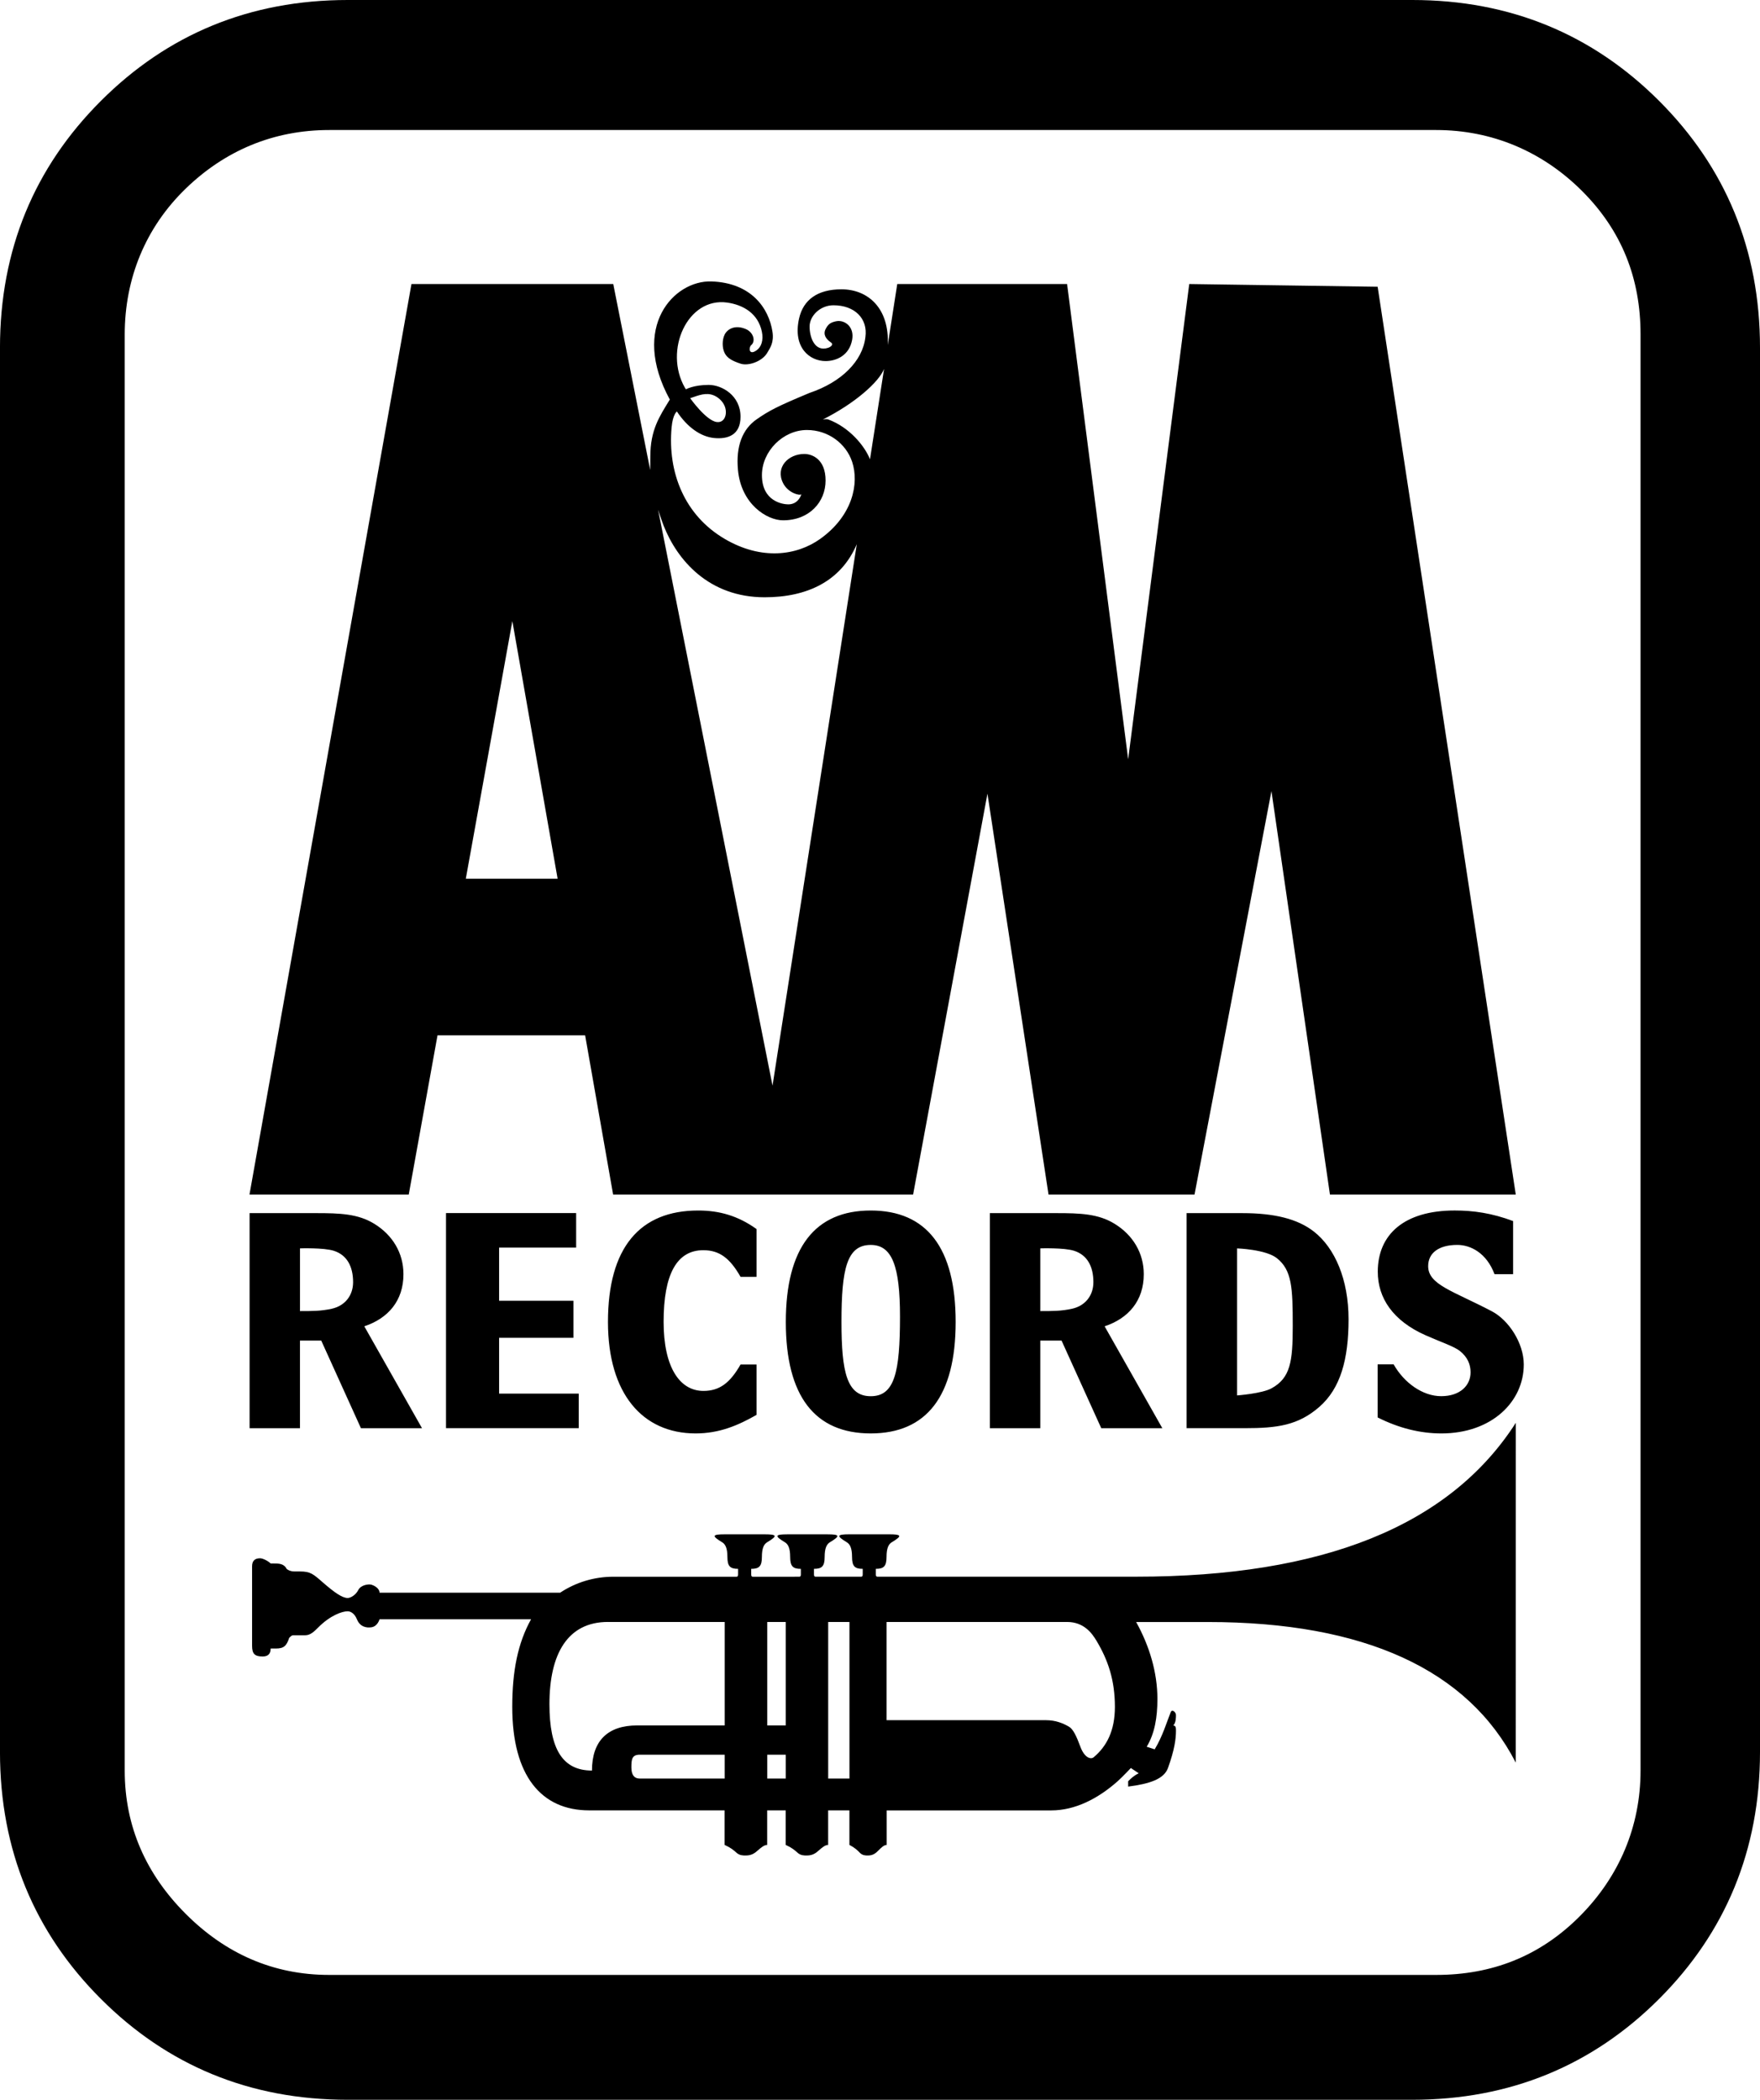 <?xml version="1.0" encoding="UTF-8" standalone="no"?>
<!-- Created with Inkscape (http://www.inkscape.org/) -->

<svg
   xmlns:dc="http://purl.org/dc/elements/1.1/"
   xmlns:cc="http://creativecommons.org/ns#"
   xmlns:rdf="http://www.w3.org/1999/02/22-rdf-syntax-ns#"
   xmlns:svg="http://www.w3.org/2000/svg"
   xmlns="http://www.w3.org/2000/svg"
   xmlns:sodipodi="http://sodipodi.sourceforge.net/DTD/sodipodi-0.dtd"
   xmlns:inkscape="http://www.inkscape.org/namespaces/inkscape"
   width="90.715mm"
   height="108.23mm"
   viewBox="0 0 90.715 108.23"
   version="1.1"
   id="svg8"
   sodipodi:docname="A&amp;M_Records_1997.svg"
   inkscape:version="0.92.4 (5da689c313, 2019-01-14)"
   inkscape:export-filename="C:\Users\tjdru\OneDrive\Pictures\Logos\Music\a&amp;mrecordslogo1997.png"
   inkscape:export-xdpi="234.68535"
   inkscape:export-ydpi="234.68535">
  <defs
     id="defs2">
    <clipPath
       clipPathUnits="userSpaceOnUse"
       id="clipPath28">
      <path
         d="M 0,0 H 567 V 774 H 0 Z"
         id="path26"
         inkscape:connector-curvature="0" />
    </clipPath>
    <clipPath
       clipPathUnits="userSpaceOnUse"
       id="clipPath42">
      <path
         d="M -124.641,321.084 H 10.046 c 7.447,0 13.484,-6.037 13.484,-13.484 v 10e-4 c 0,-7.447 -6.037,-13.484 -13.484,-13.484 h -269.373 c -7.447,0 -13.484,6.037 -13.484,13.484 V 307.6 c 0,7.447 6.037,13.484 13.484,13.484"
         id="path40"
         inkscape:connector-curvature="0"
         style="clip-rule:evenodd" />
    </clipPath>
    <clipPath
       clipPathUnits="userSpaceOnUse"
       id="clipPath48">
      <path
         d="M 0,0 H 567 V 774 H 0 Z"
         id="path46"
         inkscape:connector-curvature="0" />
    </clipPath>
    <clipPath
       clipPathUnits="userSpaceOnUse"
       id="clipPath58">
      <path
         d="M 0,0 H 567 V 774 H 0 Z"
         id="path56"
         inkscape:connector-curvature="0" />
    </clipPath>
    <clipPath
       clipPathUnits="userSpaceOnUse"
       id="clipPath68">
      <path
         d="M -580.5,277.634 H 1.146 V -5.904 H -580.5"
         id="path66"
         inkscape:connector-curvature="0" />
    </clipPath>
    <clipPath
       clipPathUnits="userSpaceOnUse"
       id="clipPath74">
      <path
         d="M 0,0 H 567 V 774 H 0 Z"
         id="path72"
         inkscape:connector-curvature="0" />
    </clipPath>
    <clipPath
       clipPathUnits="userSpaceOnUse"
       id="clipPath86">
      <path
         d="M 0,0 H 567 V 774 H 0 Z"
         id="path84"
         inkscape:connector-curvature="0" />
    </clipPath>
    <clipPath
       clipPathUnits="userSpaceOnUse"
       id="clipPath96">
      <path
         d="M 16.293,-11.227 V 781.219 H 581.366 V -11.227"
         id="path94"
         inkscape:connector-curvature="0" />
    </clipPath>
    <clipPath
       clipPathUnits="userSpaceOnUse"
       id="clipPath102">
      <path
         d="M 0,0 H 567 V 774 H 0 Z"
         id="path100"
         inkscape:connector-curvature="0" />
    </clipPath>
    <clipPath
       clipPathUnits="userSpaceOnUse"
       id="clipPath114">
      <path
         d="M 16.293,-11.227 V 781.219 H 581.366 V -11.227"
         id="path112"
         inkscape:connector-curvature="0" />
    </clipPath>
    <clipPath
       clipPathUnits="userSpaceOnUse"
       id="clipPath120">
      <path
         d="M 76.984,345.886 H 502.041 V 673.644 H 76.984"
         id="path118"
         inkscape:connector-curvature="0" />
    </clipPath>
    <clipPath
       clipPathUnits="userSpaceOnUse"
       id="clipPath126">
      <path
         d="M 0,0 H 567 V 774 H 0 Z"
         id="path124"
         inkscape:connector-curvature="0" />
    </clipPath>
    <clipPath
       clipPathUnits="userSpaceOnUse"
       id="clipPath140">
      <path
         d="M 16.293,-11.227 V 781.219 H 581.366 V -11.227"
         id="path138"
         inkscape:connector-curvature="0" />
    </clipPath>
    <clipPath
       clipPathUnits="userSpaceOnUse"
       id="clipPath146">
      <path
         d="M 0,0 H 567 V 774 H 0 Z"
         id="path144"
         inkscape:connector-curvature="0" />
    </clipPath>
    <clipPath
       clipPathUnits="userSpaceOnUse"
       id="clipPath1116">
      <path
         d="M 16.293,-11.227 V 781.219 H 581.366 V -11.227"
         id="path1114"
         inkscape:connector-curvature="0" />
    </clipPath>
    <clipPath
       clipPathUnits="userSpaceOnUse"
       id="clipPath1122">
      <path
         d="m 434.466,63.783 -2.956,2.522 c -0.155,0.155 -0.233,0.544 -0.259,0.727 v 78.212 c 0,0.209 0.052,0.286 0.104,0.416 l 3.08,1.299 51.423,-1.04 c 1.479,-0.051 1.479,-0.57 1.505,-0.933 V 71.57 c -0.026,-1.167 -0.908,-1.376 -1.271,-1.454"
         id="path1120"
         inkscape:connector-curvature="0"
         style="clip-rule:evenodd" />
    </clipPath>
    <clipPath
       clipPathUnits="userSpaceOnUse"
       id="clipPath1128">
      <path
         d="M 0,0 H 567 V 774 H 0 Z"
         id="path1126"
         inkscape:connector-curvature="0" />
    </clipPath>
    <clipPath
       clipPathUnits="userSpaceOnUse"
       id="clipPath1142">
      <path
         d="M 16.293,-11.227 V 781.219 H 581.366 V -11.227"
         id="path1140"
         inkscape:connector-curvature="0" />
    </clipPath>
    <clipPath
       clipPathUnits="userSpaceOnUse"
       id="clipPath1148">
      <path
         d="M 0,0 H 567 V 774 H 0 Z"
         id="path1146"
         inkscape:connector-curvature="0" />
    </clipPath>
    <clipPath
       clipPathUnits="userSpaceOnUse"
       id="clipPath1484">
      <path
         d="M 16.293,-11.227 V 781.219 H 581.366 V -11.227"
         id="path1482"
         inkscape:connector-curvature="0" />
    </clipPath>
    <clipPath
       clipPathUnits="userSpaceOnUse"
       id="clipPath1490">
      <path
         d="m 460.886,240.967 h 20.02 c 2.962,-1.735 5.395,-4.193 7.094,-7.107 v -19.954 c -1.814,-3.11 -4.425,-5.638 -7.524,-7.351 h -19.159 c -3.274,1.81 -5.941,4.493 -7.729,7.712 V 233.5 c 1.735,3.124 4.267,5.691 7.298,7.467"
         id="path1488"
         inkscape:connector-curvature="0"
         style="clip-rule:evenodd" />
    </clipPath>
    <clipPath
       clipPathUnits="userSpaceOnUse"
       id="clipPath1496">
      <path
         d="M 0,0 H 567 V 774 H 0 Z"
         id="path1494"
         inkscape:connector-curvature="0" />
    </clipPath>
    <clipPath
       clipPathUnits="userSpaceOnUse"
       id="clipPath1506">
      <path
         d="M 16.293,-11.227 V 781.219 H 581.366 V -11.227"
         id="path1504"
         inkscape:connector-curvature="0" />
    </clipPath>
    <clipPath
       clipPathUnits="userSpaceOnUse"
       id="clipPath1512">
      <path
         d="M 0,0 H 567 V 774 H 0 Z"
         id="path1510"
         inkscape:connector-curvature="0" />
    </clipPath>
  </defs>
  <sodipodi:namedview
     id="base"
     pagecolor="#ffffff"
     bordercolor="#666666"
     borderopacity="1.0"
     inkscape:pageopacity="0.0"
     inkscape:pageshadow="2"
     inkscape:zoom="1"
     inkscape:cx="172.82873"
     inkscape:cy="207.06524"
     inkscape:document-units="mm"
     inkscape:current-layer="layer1"
     showgrid="false"
     inkscape:window-width="1366"
     inkscape:window-height="705"
     inkscape:window-x="-8"
     inkscape:window-y="-8"
     inkscape:window-maximized="1"
     inkscape:snap-global="false"
     showguides="true"
     inkscape:guide-bbox="true"
     inkscape:snap-smooth-nodes="false" />
  <g
     inkscape:label="Layer 1"
     inkscape:groupmode="layer"
     id="layer1"
     style="display:inline;opacity:1"
     transform="translate(-45.316,-133.685)">
    <g
       id="g1141">
      <path
         sodipodi:nodetypes="cccccccccccccccccccccccccc"
         inkscape:connector-curvature="0"
         d="m 62.286,140.387 h 57.054 c 2.87,0 5.473,1.096 7.525,3.148 2.052,2.052 3.009,4.516 3.009,7.386 v 74.024 c 0,2.876 -1.096,5.473 -3.148,7.525 -2.052,2.052 -4.517,3.009 -7.386,3.009 H 62.279 c -2.87,0 -5.334,-1.09 -7.386,-3.142 -2.052,-2.052 -3.148,-4.516 -3.148,-7.386 v -74.024 c 0,-2.876 1.062,-5.507 3.148,-7.525 2.019,-1.954 4.516,-3.015 7.392,-3.015 z m 0.956,-6.702 c -5.068,0 -9.305,1.78 -12.726,5.201 -3.421,3.421 -5.201,7.658 -5.201,12.726 v 72.377 c 0,5.061 1.78,9.306 5.201,12.726 3.421,3.421 7.658,5.2 12.72,5.2 h 54.869 c 5.061,0 9.306,-1.78 12.726,-5.2 3.421,-3.421 5.2,-7.665 5.2,-12.726 v -72.377 c 0,-5.068 -1.78,-9.305 -5.2,-12.726 -3.421,-3.421 -7.665,-5.201 -12.72,-5.201 z"
         style="fill:#000000;fill-opacity:1;fill-rule:evenodd;stroke:none;stroke-width:6.334"
         id="path794" />
      <path
         sodipodi:nodetypes="ccccccccccccccccccccccccccccccccccccccccccccccccccccccccccccccccccccccccccccccccccccccccc"
         inkscape:connector-curvature="0"
         d="m 71.724,165.7 2.333,13.277 h -4.732 z m 13.41,23.943 -5.899,-29.689 c 0,0 0.183,0.563 0.286,0.824 0.7,1.774 2.325,3.693 5.207,3.693 2.179,0 3.932,-0.817 4.749,-2.736 z m -2.876,-34.205 c -0.555,-0.077 -1.369,-1.229 -1.369,-1.229 0.458,-0.156 0.824,-0.311 1.229,-0.14 0.182,0.077 0.438,0.267 0.551,0.551 0.16,0.402 -0.004,0.874 -0.412,0.817 z m 8.625,-2.736 -0.725,4.656 c -0.272,-0.684 -1.057,-1.646 -2.149,-2.052 -0.091,-0.034 -0.279,0 -0.279,0 1.641,-0.824 2.88,-1.92 3.152,-2.603 z m -12.054,5.208 -1.904,-9.585 h -10.401 l -8.349,46.932 h 8.209 l 1.483,-8.209 h 7.608 l 1.443,8.209 h 15.462 l 3.832,-20.663 3.148,20.663 h 7.525 l 3.965,-20.796 3.015,20.796 h 9.578 l -7.119,-46.792 -9.711,-0.14 -3.148,24.495 -3.148,-24.495 h -8.754 l -0.49,3.148 c 0.095,-1.901 -1.018,-2.876 -2.386,-2.876 -1.229,0 -1.969,0.537 -2.185,1.507 -0.334,1.496 0.545,2.192 1.368,2.192 0.545,0 1.22,-0.28 1.368,-1.096 0.125,-0.686 -0.398,-1.043 -0.824,-0.956 -0.267,0.055 -0.41,0.134 -0.545,0.405 -0.138,0.279 0.02,0.515 0.272,0.684 0.159,0.107 -0.007,0.235 -0.14,0.279 -0.699,0.231 -0.956,-0.551 -0.956,-1.096 0,-0.549 0.545,-1.096 1.229,-1.096 1.096,0 1.78,0.684 1.647,1.64 -0.139,1.235 -1.235,2.324 -2.876,2.876 -1.641,0.684 -2.082,0.911 -2.737,1.368 -0.717,0.501 -1.068,1.365 -0.956,2.597 0.161,1.778 1.501,2.603 2.325,2.603 1.368,0 2.192,-0.956 2.192,-2.052 0,-1.094 -0.684,-1.368 -1.096,-1.368 -0.824,0 -1.505,0.683 -1.096,1.501 0.257,0.513 0.866,0.665 0.947,0.575 0.003,-0.008 0.006,-0.015 0.009,-0.023 0,0.009 -0.003,0.017 -0.009,0.023 -0.136,0.387 -0.408,0.522 -0.674,0.522 -0.272,0 -1.362,-0.139 -1.362,-1.508 0,-1.229 1.09,-2.325 2.319,-2.325 1.096,0 2.016,0.696 2.331,1.641 0.369,1.109 0.029,2.776 -1.647,3.972 -1.201,0.857 -3.016,1.119 -4.922,0 -2.066,-1.213 -2.947,-3.414 -2.737,-5.745 0.062,-0.681 0.272,-0.824 0.272,-0.824 0.545,0.823 1.233,1.299 1.913,1.368 0.695,0.071 1.368,-0.139 1.368,-1.096 0,-1.094 -0.957,-1.641 -1.641,-1.641 -0.773,0 -1.173,0.227 -1.173,0.227 l -0.056,-0.087 c -1.096,-1.919 0.136,-4.676 2.185,-4.383 0.827,0.118 1.593,0.561 1.787,1.508 0.087,0.426 -0.025,0.781 -0.279,0.956 -0.413,0.286 -0.4,-0.167 -0.272,-0.272 0.237,-0.195 0.121,-0.654 -0.272,-0.824 -0.564,-0.244 -0.959,0.002 -1.096,0.279 -0.136,0.275 -0.137,0.683 0,0.956 0.136,0.272 0.412,0.41 0.817,0.545 0.412,0.137 1.118,-0.123 1.368,-0.545 0.156,-0.263 0.364,-0.541 0.279,-1.096 -0.188,-1.222 -1.093,-2.528 -3.148,-2.597 -1.919,-0.064 -4.196,2.325 -2.143,6.089 -0.545,0.886 -1.005,1.57 -1.005,2.942 z"
         style="fill:#000000;fill-opacity:1;fill-rule:evenodd;stroke:none;stroke-width:6.334"
         id="path784" />
      <path
         sodipodi:nodetypes="cccccccccccccccccccccccccccccccccccccccccccccccccccccccccccccccccccccccccccccccccccccccccccccccccccccccccccccccccccccccccccccccccccccccccccccccccccccc"
         inkscape:connector-curvature="0"
         id="path1258"
         d="m 123.445,207.022 c -3.421,5.334 -9.989,7.931 -19.567,7.931 l -13.347,6.6e-4 c -0.054,-0.009 -0.072,-0.036 -0.072,-0.131 v -0.274 c 0.412,0 0.551,-0.136 0.551,-0.615 0,-0.462 0.11,-0.657 0.267,-0.753 0.284,-0.173 0.422,-0.279 0.382,-0.34 -0.034,-0.052 -0.197,-0.072 -0.509,-0.072 h -2.058 c -0.338,0 -0.501,0.023 -0.515,0.085 -0.014,0.063 0.124,0.166 0.388,0.327 0.157,0.096 0.267,0.291 0.267,0.753 0,0.479 0.139,0.615 0.551,0.615 v 0.274 c 0,0.095 -0.018,0.123 -0.072,0.131 H 87.342 c -0.055,-0.009 -0.072,-0.036 -0.072,-0.131 v -0.274 c 0.412,0 0.551,-0.136 0.551,-0.615 0,-0.462 0.11,-0.657 0.267,-0.753 0.274,-0.167 0.412,-0.271 0.386,-0.333 -0.024,-0.057 -0.188,-0.078 -0.513,-0.078 h -2.058 c -0.328,0 -0.492,0.021 -0.514,0.08 -0.023,0.062 0.115,0.167 0.387,0.332 0.157,0.096 0.267,0.291 0.267,0.753 0,0.479 0.139,0.615 0.551,0.615 v 0.274 c 0,0.096 -0.018,0.123 -0.072,0.131 l -2.414,3.5e-4 c -0.055,-0.008 -0.073,-0.036 -0.073,-0.132 v -0.274 c 0.412,0 0.551,-0.136 0.551,-0.615 0,-0.462 0.11,-0.657 0.267,-0.753 0.273,-0.166 0.411,-0.27 0.386,-0.333 -0.023,-0.058 -0.187,-0.079 -0.513,-0.079 h -2.058 c -0.334,0 -0.498,0.022 -0.515,0.083 -0.017,0.063 0.12,0.166 0.388,0.329 0.157,0.096 0.267,0.291 0.267,0.753 0,0.479 0.139,0.615 0.551,0.615 v 0.274 c 0,0.096 -0.018,0.123 -0.073,0.132 l -6.365,3.4e-4 c -0.963,0 -1.913,0.279 -2.737,0.824 h -9.305 c 0,-0.14 -0.122,-0.314 -0.412,-0.412 -0.131,-0.044 -0.546,-5.3e-4 -0.684,0.272 -0.141,0.278 -0.412,0.412 -0.545,0.412 -0.279,0 -0.68,-0.277 -1.302,-0.82 -0.473,-0.413 -0.618,-0.548 -1.156,-0.548 h -0.278 c -0.279,0 -0.412,-0.133 -0.412,-0.133 -0.139,-0.279 -0.412,-0.279 -0.684,-0.279 h -0.14 c -0.133,-0.132 -0.405,-0.268 -0.545,-0.268 -0.272,0 -0.412,0.137 -0.412,0.411 v 4.105 c 0,0.41 0.14,0.547 0.545,0.547 0.279,0 0.412,-0.137 0.412,-0.411 h 0.272 c 0.412,0 0.55,-0.14 0.684,-0.551 0.139,-0.133 0.139,-0.133 0.279,-0.133 h 0.551 c 0.266,0 0.461,-0.196 0.677,-0.412 0.621,-0.621 1.229,-0.824 1.508,-0.824 0.133,0 0.349,0.096 0.475,0.411 0.155,0.389 0.485,0.456 0.754,0.413 0.319,-0.052 0.412,-0.412 0.412,-0.412 h 7.811 c -0.684,1.229 -0.97,2.667 -0.97,4.517 0,3.556 1.501,5.333 3.965,5.333 h 6.981 v 1.781 c 0.312,0.14 0.47,0.272 0.623,0.412 0.16,0.133 0.318,0.133 0.47,0.133 0.312,0 0.47,-0.132 0.63,-0.272 0.152,-0.132 0.311,-0.272 0.47,-0.272 v -1.781 h 0.956 v 1.78 c 0.311,0.14 0.469,0.272 0.621,0.412 0.159,0.133 0.317,0.133 0.469,0.133 0.311,0 0.469,-0.132 0.628,-0.272 0.152,-0.132 0.31,-0.272 0.469,-0.273 v -1.78 h 1.096 v 1.78 c 0.273,0.14 0.412,0.272 0.545,0.412 0.14,0.133 0.279,0.133 0.412,0.133 0.273,0 0.412,-0.132 0.551,-0.272 0.133,-0.132 0.272,-0.272 0.412,-0.272 v -1.78 h 8.482 c 1.229,0 2.405,-0.601 3.421,-1.501 0.229,-0.203 0.684,-0.684 0.684,-0.684 l 0.405,0.272 c -0.273,0.133 -0.405,0.273 -0.545,0.411 v 0.274 c 1.096,-0.139 1.845,-0.383 2.052,-0.956 0.34,-0.941 0.412,-1.507 0.412,-1.918 0,-0.137 4e-5,-0.274 -0.14,-0.274 0.14,-0.14 0.14,-0.412 0.14,-0.545 0,-0.14 -0.201,-0.319 -0.272,-0.14 -0.208,0.522 -0.412,1.229 -0.824,1.913 l -0.412,-0.133 c 0.412,-0.684 0.552,-1.508 0.552,-2.464 0,-1.368 -0.412,-2.736 -1.096,-3.965 h 3.693 c 8.07,0 13.41,2.458 15.874,7.247 z m -46.793,10.265 h 6.018 v 5.333 h -4.517 c -1.508,0 -2.325,0.79 -2.325,2.325 -1.508,0 -2.192,-1.096 -2.192,-3.421 0,-2.597 0.939,-4.238 3.015,-4.238 z m 8.209,0 h 0.956 v 5.333 h -0.956 z m 3.142,0 h 1.096 v 8.07 H 88.003 Z m 3.009,0 h 9.305 c 0.868,0 1.283,0.584 1.508,0.957 0.607,1.008 0.956,2.052 0.956,3.421 0,1.229 -0.425,2.036 -1.096,2.597 -0.147,0.123 -0.473,0.026 -0.684,-0.545 -0.197,-0.532 -0.366,-0.904 -0.589,-1.033 -0.299,-0.173 -0.677,-0.335 -1.191,-0.335 h -8.209 z m -12.72,6.841 h 4.377 v 1.229 H 78.28 c -0.248,0 -0.421,-0.158 -0.421,-0.569 0,-0.426 0.029,-0.66 0.434,-0.66 z m 6.569,0 h 0.956 v 1.229 h -0.956 z"
         style="fill:#000000;fill-opacity:1;fill-rule:evenodd;stroke:none;stroke-width:6.334" />
      <path
         sodipodi:nodetypes="cccccccccccccccccccccccccccccccccccccccccccccccccccccccccccccccccccccccccccccccccccccccccccccccccccccccc"
         inkscape:connector-curvature="0"
         d="m 99.753,196.213 -3.415,6.6e-4 v 11.085 h 2.597 v -4.516 h 1.096 l 2.046,4.516 h 3.148 l -2.974,-5.251 c 1.229,-0.409 2.018,-1.318 2.018,-2.686 0,-1.096 -0.564,-2.02 -1.501,-2.597 -0.844,-0.52 -1.78,-0.551 -3.015,-0.551 z m -0.818,1.817 c 0,0 1.229,-0.042 1.748,0.126 0.664,0.215 0.989,0.793 0.989,1.617 0,0.684 -0.415,1.216 -1.096,1.368 -0.566,0.127 -1.047,0.122 -1.641,0.122 z m -37.34,-1.817 -3.415,6.6e-4 v 11.085 h 2.597 v -4.516 h 1.096 l 2.046,4.516 h 3.148 l -2.974,-5.251 c 1.229,-0.409 2.018,-1.318 2.018,-2.686 0,-1.096 -0.564,-2.02 -1.501,-2.597 -0.844,-0.52 -1.78,-0.551 -3.015,-0.551 z m -0.817,1.817 c 0,0 1.229,-0.042 1.748,0.126 0.664,0.215 0.989,0.793 0.989,1.617 0,0.684 -0.415,1.216 -1.096,1.368 -0.566,0.127 -1.047,0.122 -1.641,0.122 z m 45.697,-1.817 v 11.085 h 3.009 c 1.647,0 2.737,-0.139 3.833,-1.096 1.096,-0.956 1.507,-2.464 1.507,-4.516 0,-2.052 -0.702,-3.669 -1.78,-4.516 -0.842,-0.662 -2.052,-0.956 -3.693,-0.956 z m 4.377,9.032 c -0.493,0.271 -1.773,0.365 -1.773,0.365 v -7.578 c 0,0 1.48,0.049 2.052,0.505 0.771,0.614 0.817,1.508 0.817,3.494 0,1.846 -0.123,2.68 -1.096,3.214 z m -20.656,-7.392 c 1.102,0 1.508,1.096 1.508,3.693 0,2.876 -0.279,4.105 -1.508,4.105 -1.229,0 -1.508,-1.235 -1.508,-3.832 0,-2.736 0.279,-3.966 1.508,-3.966 z m 0,-1.774 c -2.869,0 -4.377,1.913 -4.377,5.745 0,3.832 1.501,5.745 4.377,5.745 2.87,0 4.377,-1.913 4.377,-5.745 0,-3.832 -1.501,-5.745 -4.377,-5.745 z m -15.184,0.132 -6.708,6.6e-4 v 11.085 h 6.841 v -1.78 h -4.104 v -2.876 h 3.832 V 200.729 h -3.832 v -2.737 h 3.971 z m 6.29,-0.132 c -3.009,0 -4.65,1.913 -4.65,5.745 0,3.693 1.78,5.745 4.516,5.745 1.229,0 2.185,-0.412 3.142,-0.956 v -2.597 h -0.824 c -0.545,0.957 -1.089,1.362 -1.913,1.362 -1.229,0 -2.053,-1.229 -2.053,-3.56 0,-2.464 0.684,-3.697 2.053,-3.693 0.824,0.002 1.368,0.412 1.913,1.374 h 0.824 v -2.464 c -0.956,-0.684 -1.913,-0.956 -3.009,-0.956 z m 41.047,3.281 h 0.956 v -2.737 c -1.096,-0.412 -2.052,-0.545 -3.009,-0.545 -2.597,0 -3.962,1.229 -3.966,3.148 -0.003,1.362 0.781,2.536 2.458,3.281 0.793,0.352 1.48,0.576 1.78,0.817 0.387,0.312 0.545,0.684 0.545,1.096 0,0.684 -0.545,1.226 -1.508,1.229 -0.95,0.003 -1.913,-0.677 -2.458,-1.64 h -0.824 v 2.736 c 1.096,0.552 2.192,0.824 3.288,0.824 2.597,0 4.248,-1.641 4.244,-3.56 -0.002,-1.09 -0.769,-2.277 -1.647,-2.737 -2.005,-1.051 -3.281,-1.368 -3.281,-2.325 0,-0.681 0.547,-1.094 1.501,-1.095 0.684,-10e-4 1.508,0.412 1.919,1.508 z"
         style="display:inline;opacity:1;fill:#000000;fill-opacity:1;fill-rule:evenodd;stroke:none;stroke-width:6.334"
         id="path764-8" />
    </g>
  </g>
</svg>
